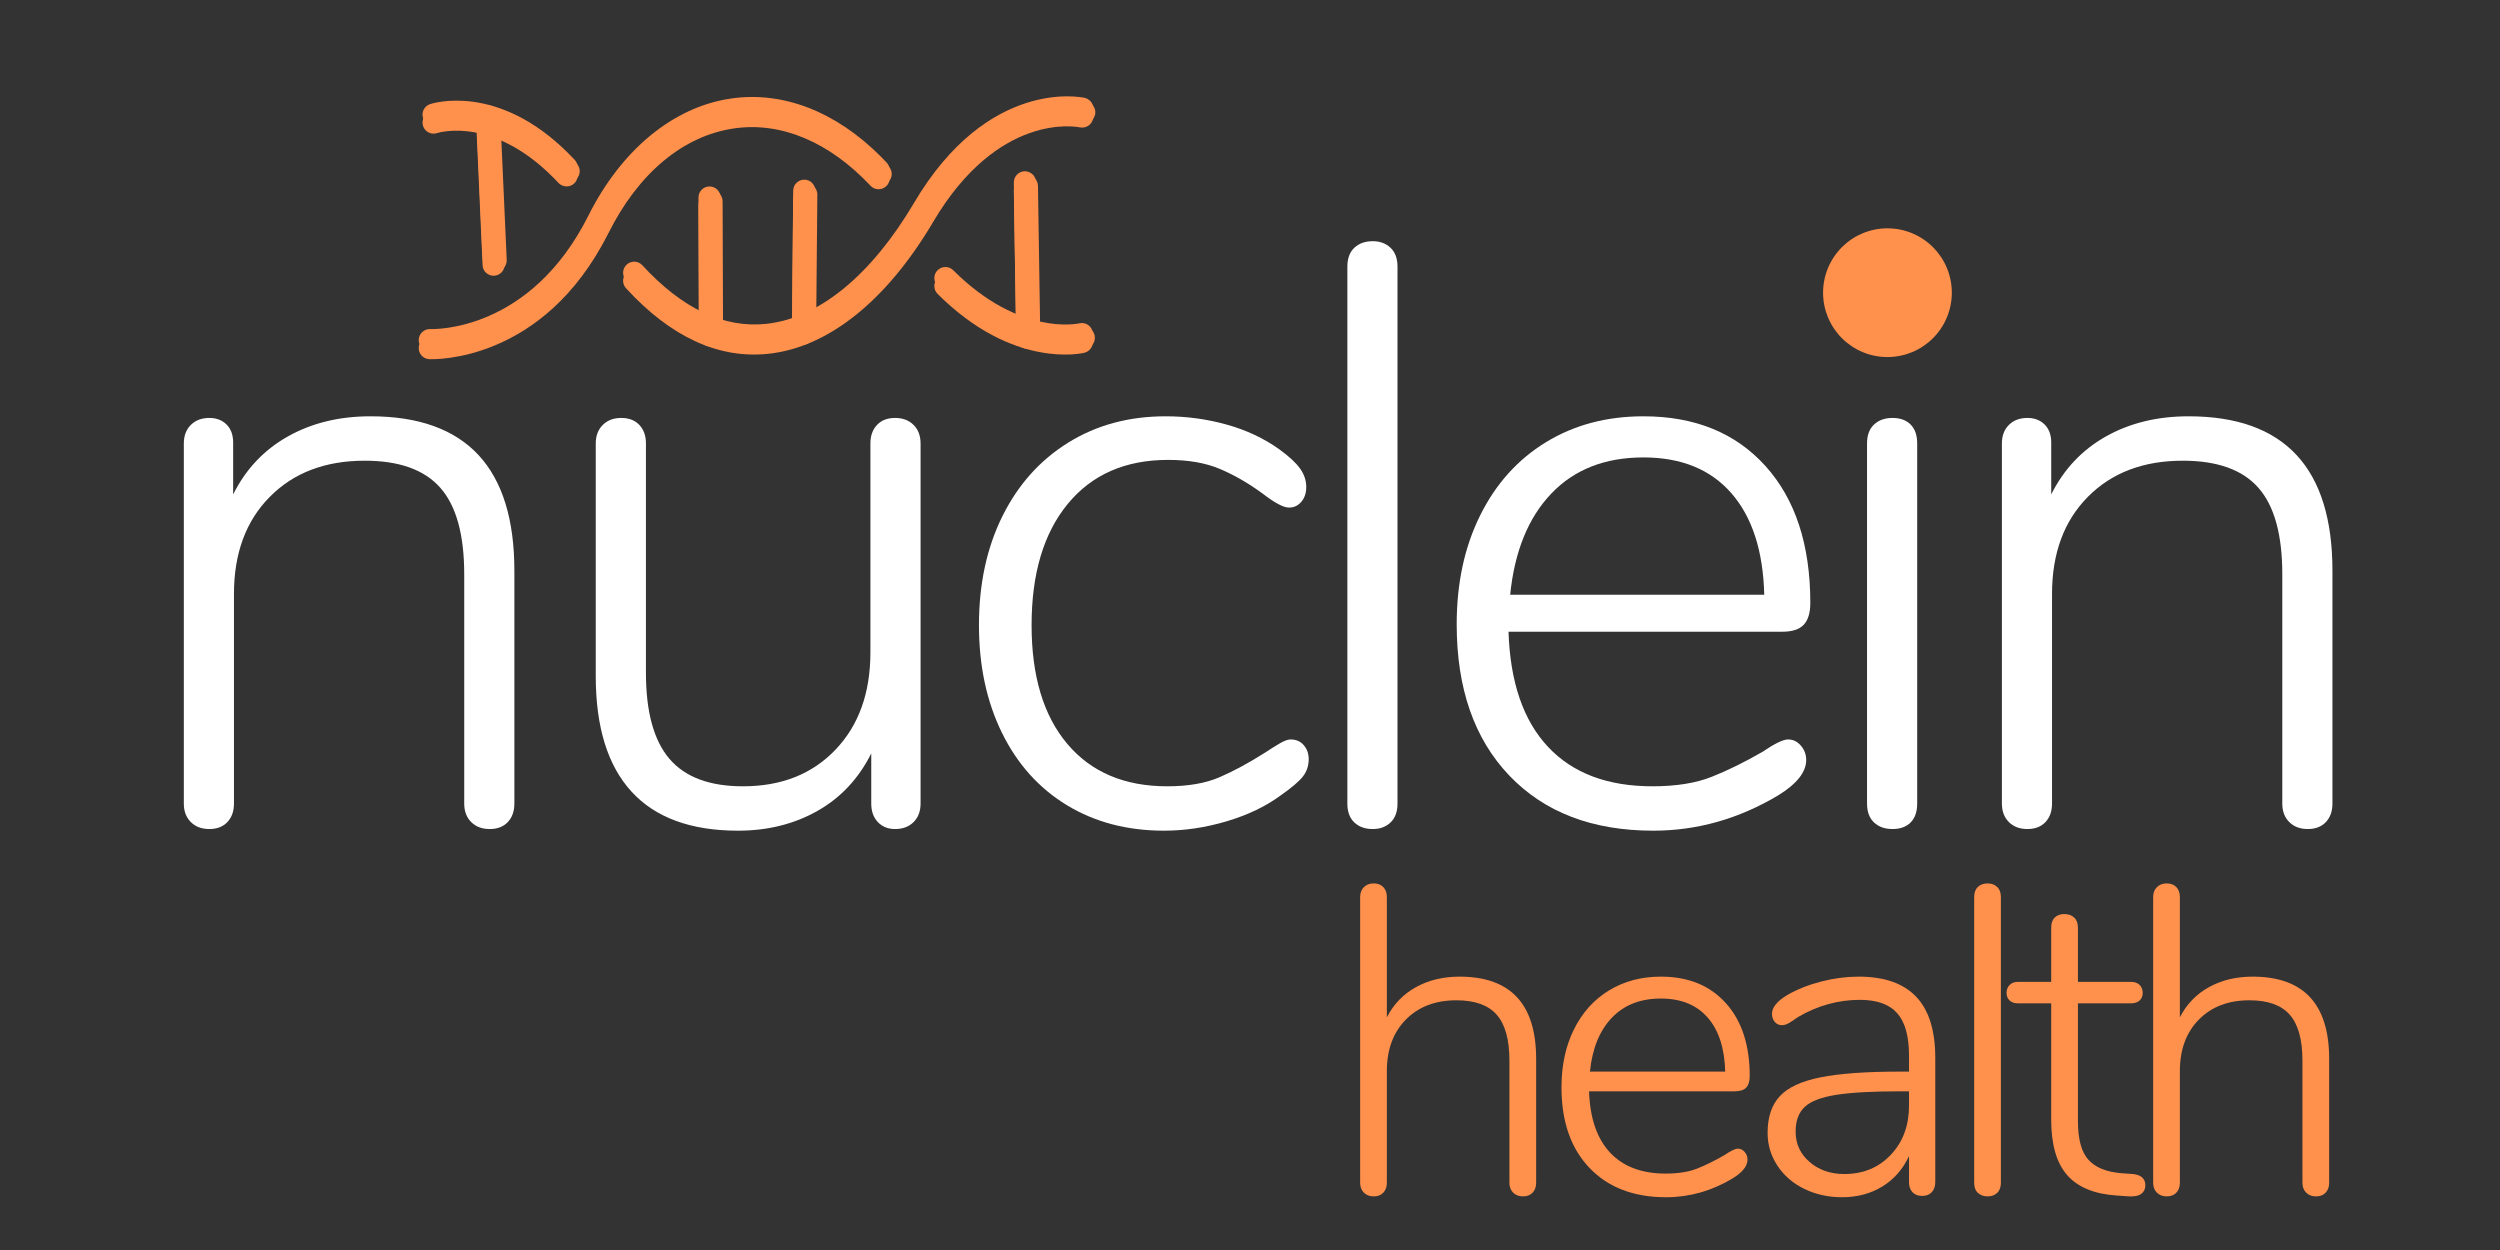 <svg xmlns="http://www.w3.org/2000/svg" xmlns:xlink="http://www.w3.org/1999/xlink" width="500" zoomAndPan="magnify" viewBox="0 0 375 187.5" height="250" preserveAspectRatio="xMidYMid meet" version="1.0"><rect x="0" y="0" width="375" height="187.5" fill="#333333" stroke="none"/><defs><clipPath id="e13791b832"><path d="M 93.531 15 L 164.43 15 L 164.43 52.754 L 93.531 52.754 Z M 93.531 15 " clip-rule="nonzero"/></clipPath><clipPath id="2e68f2fe7b"><path d="M 113.223 102.602 L 45.449 34.836 L 114.234 -33.941 L 182.012 33.824 Z M 113.223 102.602 " clip-rule="nonzero"/></clipPath><clipPath id="ec0040fca6"><path d="M 113.223 102.602 L 45.449 34.836 L 114.234 -33.941 L 182.012 33.824 Z M 113.223 102.602 " clip-rule="nonzero"/></clipPath><clipPath id="197cc45edb"><path d="M 63.109 15 L 134 15 L 134 53.27 L 63.109 53.27 Z M 63.109 15 " clip-rule="nonzero"/></clipPath><clipPath id="944957f2f4"><path d="M 113.223 102.602 L 45.449 34.836 L 114.234 -33.941 L 182.012 33.824 Z M 113.223 102.602 " clip-rule="nonzero"/></clipPath><clipPath id="87ce3d4f27"><path d="M 113.223 102.602 L 45.449 34.836 L 114.234 -33.941 L 182.012 33.824 Z M 113.223 102.602 " clip-rule="nonzero"/></clipPath><clipPath id="9bff74cbe5"><path d="M 63.625 15.633 L 87 15.633 L 87 27.492 L 63.625 27.492 Z M 63.625 15.633 " clip-rule="nonzero"/></clipPath><clipPath id="e2db32efaa"><path d="M 113.223 102.602 L 45.449 34.836 L 114.234 -33.941 L 182.012 33.824 Z M 113.223 102.602 " clip-rule="nonzero"/></clipPath><clipPath id="64c199e4b6"><path d="M 113.223 102.602 L 45.449 34.836 L 114.234 -33.941 L 182.012 33.824 Z M 113.223 102.602 " clip-rule="nonzero"/></clipPath><clipPath id="01eb5412c1"><path d="M 140.453 40.383 L 164.43 40.383 L 164.43 52.754 L 140.453 52.754 Z M 140.453 40.383 " clip-rule="nonzero"/></clipPath><clipPath id="d019f009b6"><path d="M 113.223 102.602 L 45.449 34.836 L 114.234 -33.941 L 182.012 33.824 Z M 113.223 102.602 " clip-rule="nonzero"/></clipPath><clipPath id="65b93ab75d"><path d="M 113.223 102.602 L 45.449 34.836 L 114.234 -33.941 L 182.012 33.824 Z M 113.223 102.602 " clip-rule="nonzero"/></clipPath><clipPath id="d3bdb88f55"><path d="M 71.617 16.148 L 76.258 16.148 L 76.258 40.895 L 71.617 40.895 Z M 71.617 16.148 " clip-rule="nonzero"/></clipPath><clipPath id="5ae2999106"><path d="M 113.223 102.602 L 45.449 34.836 L 114.234 -33.941 L 182.012 33.824 Z M 113.223 102.602 " clip-rule="nonzero"/></clipPath><clipPath id="26551c9ef3"><path d="M 113.223 102.602 L 45.449 34.836 L 114.234 -33.941 L 182.012 33.824 Z M 113.223 102.602 " clip-rule="nonzero"/></clipPath><clipPath id="9d1dea1449"><path d="M 105 28.523 L 108.484 28.523 L 108.484 51.465 L 105 51.465 Z M 105 28.523 " clip-rule="nonzero"/></clipPath><clipPath id="07c2412847"><path d="M 113.223 102.602 L 45.449 34.836 L 114.234 -33.941 L 182.012 33.824 Z M 113.223 102.602 " clip-rule="nonzero"/></clipPath><clipPath id="7f5bc5cda3"><path d="M 113.223 102.602 L 45.449 34.836 L 114.234 -33.941 L 182.012 33.824 Z M 113.223 102.602 " clip-rule="nonzero"/></clipPath><clipPath id="4f9d34d493"><path d="M 119.055 27.492 L 122.664 27.492 L 122.664 51.207 L 119.055 51.207 Z M 119.055 27.492 " clip-rule="nonzero"/></clipPath><clipPath id="e512300775"><path d="M 113.223 102.602 L 45.449 34.836 L 114.234 -33.941 L 182.012 33.824 Z M 113.223 102.602 " clip-rule="nonzero"/></clipPath><clipPath id="61009e1b0c"><path d="M 113.223 102.602 L 45.449 34.836 L 114.234 -33.941 L 182.012 33.824 Z M 113.223 102.602 " clip-rule="nonzero"/></clipPath><clipPath id="2ccb2dbb7a"><path d="M 152.312 26.203 L 156.18 26.203 L 156.18 51.723 L 152.312 51.723 Z M 152.312 26.203 " clip-rule="nonzero"/></clipPath><clipPath id="0f0661d996"><path d="M 113.223 102.602 L 45.449 34.836 L 114.234 -33.941 L 182.012 33.824 Z M 113.223 102.602 " clip-rule="nonzero"/></clipPath><clipPath id="de2335fd21"><path d="M 113.223 102.602 L 45.449 34.836 L 114.234 -33.941 L 182.012 33.824 Z M 113.223 102.602 " clip-rule="nonzero"/></clipPath><clipPath id="60639f9d77"><path d="M 273.461 34.246 L 292.773 34.246 L 292.773 53.559 L 273.461 53.559 Z M 273.461 34.246 " clip-rule="nonzero"/></clipPath><clipPath id="615ab76800"><path d="M 93.227 14.293 L 164 14.293 L 164 52 L 93.227 52 Z M 93.227 14.293 " clip-rule="nonzero"/></clipPath><clipPath id="0b589fcaa4"><path d="M 112.918 102.035 L 45.141 34.27 L 113.93 -34.508 L 181.703 33.258 Z M 112.918 102.035 " clip-rule="nonzero"/></clipPath><clipPath id="a895269824"><path d="M 112.918 102.035 L 45.141 34.27 L 113.93 -34.508 L 181.703 33.258 Z M 112.918 102.035 " clip-rule="nonzero"/></clipPath><clipPath id="baeeba8b03"><path d="M 62.805 14.293 L 133.703 14.293 L 133.703 52.703 L 62.805 52.703 Z M 62.805 14.293 " clip-rule="nonzero"/></clipPath><clipPath id="660a53a233"><path d="M 112.918 102.035 L 45.141 34.27 L 113.93 -34.508 L 181.703 33.258 Z M 112.918 102.035 " clip-rule="nonzero"/></clipPath><clipPath id="6a8d177c79"><path d="M 112.918 102.035 L 45.141 34.27 L 113.93 -34.508 L 181.703 33.258 Z M 112.918 102.035 " clip-rule="nonzero"/></clipPath><clipPath id="d9115c54e1"><path d="M 63.32 15.066 L 86.781 15.066 L 86.781 26.926 L 63.32 26.926 Z M 63.32 15.066 " clip-rule="nonzero"/></clipPath><clipPath id="fa099fcf5d"><path d="M 112.918 102.035 L 45.141 34.27 L 113.93 -34.508 L 181.703 33.258 Z M 112.918 102.035 " clip-rule="nonzero"/></clipPath><clipPath id="05ae357189"><path d="M 112.918 102.035 L 45.141 34.27 L 113.93 -34.508 L 181.703 33.258 Z M 112.918 102.035 " clip-rule="nonzero"/></clipPath><clipPath id="d4397280ef"><path d="M 140.148 40 L 164 40 L 164 52 L 140.148 52 Z M 140.148 40 " clip-rule="nonzero"/></clipPath><clipPath id="b284692090"><path d="M 112.918 102.035 L 45.141 34.27 L 113.93 -34.508 L 181.703 33.258 Z M 112.918 102.035 " clip-rule="nonzero"/></clipPath><clipPath id="c344831915"><path d="M 112.918 102.035 L 45.141 34.27 L 113.93 -34.508 L 181.703 33.258 Z M 112.918 102.035 " clip-rule="nonzero"/></clipPath><clipPath id="7ffbce2068"><path d="M 71.312 15.582 L 75.953 15.582 L 75.953 40.328 L 71.312 40.328 Z M 71.312 15.582 " clip-rule="nonzero"/></clipPath><clipPath id="922a990149"><path d="M 112.918 102.035 L 45.141 34.27 L 113.93 -34.508 L 181.703 33.258 Z M 112.918 102.035 " clip-rule="nonzero"/></clipPath><clipPath id="38891d4cfc"><path d="M 112.918 102.035 L 45.141 34.27 L 113.93 -34.508 L 181.703 33.258 Z M 112.918 102.035 " clip-rule="nonzero"/></clipPath><clipPath id="1edd88b2b1"><path d="M 104.57 27.957 L 108.18 27.957 L 108.18 50.898 L 104.57 50.898 Z M 104.57 27.957 " clip-rule="nonzero"/></clipPath><clipPath id="270aa2ca4b"><path d="M 112.918 102.035 L 45.141 34.27 L 113.93 -34.508 L 181.703 33.258 Z M 112.918 102.035 " clip-rule="nonzero"/></clipPath><clipPath id="508847fde4"><path d="M 112.918 102.035 L 45.141 34.27 L 113.93 -34.508 L 181.703 33.258 Z M 112.918 102.035 " clip-rule="nonzero"/></clipPath><clipPath id="e127edc223"><path d="M 118.75 26.926 L 122.359 26.926 L 122.359 50.641 L 118.75 50.641 Z M 118.75 26.926 " clip-rule="nonzero"/></clipPath><clipPath id="d6494a9f68"><path d="M 112.918 102.035 L 45.141 34.27 L 113.93 -34.508 L 181.703 33.258 Z M 112.918 102.035 " clip-rule="nonzero"/></clipPath><clipPath id="56c7fff1d0"><path d="M 112.918 102.035 L 45.141 34.27 L 113.93 -34.508 L 181.703 33.258 Z M 112.918 102.035 " clip-rule="nonzero"/></clipPath><clipPath id="095c1be1f3"><path d="M 152.008 25.637 L 155.875 25.637 L 155.875 51.156 L 152.008 51.156 Z M 152.008 25.637 " clip-rule="nonzero"/></clipPath><clipPath id="0e6fbef8d8"><path d="M 112.918 102.035 L 45.141 34.27 L 113.93 -34.508 L 181.703 33.258 Z M 112.918 102.035 " clip-rule="nonzero"/></clipPath><clipPath id="1099d0c1fa"><path d="M 112.918 102.035 L 45.141 34.27 L 113.93 -34.508 L 181.703 33.258 Z M 112.918 102.035 " clip-rule="nonzero"/></clipPath><clipPath id="c7f28d0c47"><path d="M 93.227 15.492 L 164 15.492 L 164 53.387 L 93.227 53.387 Z M 93.227 15.492 " clip-rule="nonzero"/></clipPath><clipPath id="5d720f3f2b"><path d="M 112.918 103.234 L 45.141 35.469 L 113.93 -33.309 L 181.703 34.457 Z M 112.918 103.234 " clip-rule="nonzero"/></clipPath><clipPath id="5b5dffd6b4"><path d="M 112.918 103.234 L 45.141 35.469 L 113.93 -33.309 L 181.703 34.457 Z M 112.918 103.234 " clip-rule="nonzero"/></clipPath><clipPath id="dd84a59b7d"><path d="M 62.805 15.492 L 133.703 15.492 L 133.703 53.902 L 62.805 53.902 Z M 62.805 15.492 " clip-rule="nonzero"/></clipPath><clipPath id="8159e49e1f"><path d="M 112.918 103.234 L 45.141 35.469 L 113.93 -33.309 L 181.703 34.457 Z M 112.918 103.234 " clip-rule="nonzero"/></clipPath><clipPath id="8a74fb1666"><path d="M 112.918 103.234 L 45.141 35.469 L 113.93 -33.309 L 181.703 34.457 Z M 112.918 103.234 " clip-rule="nonzero"/></clipPath><clipPath id="5edd385098"><path d="M 63.32 16.266 L 86.781 16.266 L 86.781 28 L 63.32 28 Z M 63.32 16.266 " clip-rule="nonzero"/></clipPath><clipPath id="1fdb61af26"><path d="M 112.918 103.234 L 45.141 35.469 L 113.93 -33.309 L 181.703 34.457 Z M 112.918 103.234 " clip-rule="nonzero"/></clipPath><clipPath id="923d6cc729"><path d="M 112.918 103.234 L 45.141 35.469 L 113.93 -33.309 L 181.703 34.457 Z M 112.918 103.234 " clip-rule="nonzero"/></clipPath><clipPath id="04a51f76e9"><path d="M 140.148 41.012 L 164 41.012 L 164 53.387 L 140.148 53.387 Z M 140.148 41.012 " clip-rule="nonzero"/></clipPath><clipPath id="3e6b4911e7"><path d="M 112.918 103.234 L 45.141 35.469 L 113.93 -33.309 L 181.703 34.457 Z M 112.918 103.234 " clip-rule="nonzero"/></clipPath><clipPath id="f8356f7a78"><path d="M 112.918 103.234 L 45.141 35.469 L 113.93 -33.309 L 181.703 34.457 Z M 112.918 103.234 " clip-rule="nonzero"/></clipPath><clipPath id="878883e1ef"><path d="M 71.312 16.781 L 75.953 16.781 L 75.953 41.527 L 71.312 41.527 Z M 71.312 16.781 " clip-rule="nonzero"/></clipPath><clipPath id="27080c0641"><path d="M 112.918 103.234 L 45.141 35.469 L 113.93 -33.309 L 181.703 34.457 Z M 112.918 103.234 " clip-rule="nonzero"/></clipPath><clipPath id="080e657284"><path d="M 112.918 103.234 L 45.141 35.469 L 113.93 -33.309 L 181.703 34.457 Z M 112.918 103.234 " clip-rule="nonzero"/></clipPath><clipPath id="0abb226089"><path d="M 104.57 29.156 L 108.18 29.156 L 108.18 52 L 104.57 52 Z M 104.57 29.156 " clip-rule="nonzero"/></clipPath><clipPath id="a070ebd160"><path d="M 112.918 103.234 L 45.141 35.469 L 113.93 -33.309 L 181.703 34.457 Z M 112.918 103.234 " clip-rule="nonzero"/></clipPath><clipPath id="5e6e056c7d"><path d="M 112.918 103.234 L 45.141 35.469 L 113.93 -33.309 L 181.703 34.457 Z M 112.918 103.234 " clip-rule="nonzero"/></clipPath><clipPath id="57017f6867"><path d="M 118.75 28.125 L 122.359 28.125 L 122.359 51.84 L 118.75 51.84 Z M 118.75 28.125 " clip-rule="nonzero"/></clipPath><clipPath id="694b8dea0c"><path d="M 112.918 103.234 L 45.141 35.469 L 113.93 -33.309 L 181.703 34.457 Z M 112.918 103.234 " clip-rule="nonzero"/></clipPath><clipPath id="6133c60b8a"><path d="M 112.918 103.234 L 45.141 35.469 L 113.93 -33.309 L 181.703 34.457 Z M 112.918 103.234 " clip-rule="nonzero"/></clipPath><clipPath id="397f03514c"><path d="M 152.008 26.836 L 155.875 26.836 L 155.875 52.355 L 152.008 52.355 Z M 152.008 26.836 " clip-rule="nonzero"/></clipPath><clipPath id="b3a2bd05bc"><path d="M 112.918 103.234 L 45.141 35.469 L 113.93 -33.309 L 181.703 34.457 Z M 112.918 103.234 " clip-rule="nonzero"/></clipPath><clipPath id="233a2da4cf"><path d="M 112.918 103.234 L 45.141 35.469 L 113.93 -33.309 L 181.703 34.457 Z M 112.918 103.234 " clip-rule="nonzero"/></clipPath></defs><path fill="#ffffff" d="M 55.57 62.445 C 69.961 62.445 77.156 70.176 77.156 85.629 L 77.156 120.535 C 77.156 121.688 76.828 122.613 76.172 123.309 C 75.512 124.008 74.609 124.355 73.457 124.355 C 72.305 124.355 71.383 124.008 70.68 123.309 C 69.98 122.613 69.633 121.688 69.633 120.535 L 69.633 86.125 C 69.633 80.203 68.441 75.891 66.055 73.176 C 63.672 70.461 59.887 69.105 54.707 69.105 C 48.785 69.105 44.035 70.914 40.461 74.535 C 36.883 78.152 35.094 83.004 35.094 89.086 L 35.094 120.535 C 35.094 121.688 34.766 122.613 34.105 123.309 C 33.449 124.008 32.547 124.355 31.395 124.355 C 30.246 124.355 29.32 124.008 28.621 123.309 C 27.922 122.613 27.574 121.688 27.574 120.535 L 27.574 66.516 C 27.574 65.367 27.922 64.441 28.621 63.742 C 29.32 63.043 30.246 62.691 31.395 62.691 C 32.465 62.691 33.328 63.023 33.988 63.68 C 34.645 64.336 34.973 65.242 34.973 66.395 L 34.973 74.164 C 36.863 70.379 39.598 67.48 43.176 65.469 C 46.754 63.453 50.883 62.445 55.57 62.445 Z M 55.57 62.445 " fill-opacity="1" fill-rule="nonzero"/><path fill="#ffffff" d="M 134.266 62.691 C 135.418 62.691 136.34 63.043 137.039 63.742 C 137.738 64.441 138.086 65.367 138.086 66.516 L 138.086 120.535 C 138.086 121.688 137.738 122.613 137.039 123.309 C 136.34 124.008 135.418 124.355 134.266 124.355 C 133.195 124.355 132.332 124.008 131.676 123.309 C 131.016 122.613 130.688 121.688 130.688 120.535 L 130.688 113.012 C 128.797 116.793 126.102 119.672 122.605 121.645 C 119.113 123.617 115.145 124.602 110.707 124.602 C 103.633 124.602 98.309 122.652 94.73 118.746 C 91.152 114.84 89.363 109.062 89.363 101.418 L 89.363 66.516 C 89.363 65.367 89.715 64.441 90.414 63.742 C 91.113 63.043 92.039 62.691 93.191 62.691 C 94.34 62.691 95.246 63.043 95.902 63.742 C 96.562 64.441 96.891 65.367 96.891 66.516 L 96.891 100.922 C 96.891 106.762 98.062 111.059 100.406 113.812 C 102.75 116.566 106.43 117.945 111.445 117.945 C 117.203 117.945 121.828 116.117 125.32 112.457 C 128.816 108.801 130.562 103.926 130.562 97.844 L 130.562 66.516 C 130.562 65.367 130.891 64.441 131.551 63.742 C 132.207 63.043 133.113 62.691 134.266 62.691 Z M 134.266 62.691 " fill-opacity="1" fill-rule="nonzero"/><path fill="#ffffff" d="M 174.598 124.602 C 169.086 124.602 164.234 123.328 160.039 120.781 C 155.848 118.234 152.598 114.617 150.297 109.93 C 147.992 105.242 146.844 99.855 146.844 93.77 C 146.844 87.605 148.016 82.16 150.359 77.434 C 152.703 72.707 155.992 69.027 160.23 66.395 C 164.465 63.762 169.336 62.445 174.844 62.445 C 177.969 62.445 181.012 62.855 183.973 63.68 C 186.93 64.5 189.562 65.734 191.867 67.379 C 193.348 68.449 194.395 69.418 195.008 70.281 C 195.625 71.141 195.938 72.066 195.938 73.051 C 195.938 73.957 195.688 74.699 195.195 75.273 C 194.703 75.852 194.086 76.137 193.344 76.137 C 192.523 76.137 191.207 75.438 189.398 74.039 C 187.262 72.477 185.121 71.242 182.984 70.34 C 180.848 69.438 178.258 68.984 175.215 68.984 C 168.801 68.984 163.785 71.184 160.164 75.582 C 156.547 79.98 154.738 86.043 154.738 93.77 C 154.738 101.418 156.527 107.359 160.105 111.594 C 163.68 115.828 168.676 117.945 175.09 117.945 C 178.215 117.945 180.828 117.492 182.926 116.586 C 185.02 115.684 187.305 114.449 189.77 112.887 C 190.508 112.395 191.23 111.941 191.926 111.531 C 192.625 111.121 193.18 110.918 193.59 110.918 C 194.414 110.918 195.074 111.203 195.566 111.777 C 196.059 112.352 196.305 113.051 196.305 113.871 C 196.305 114.859 196.016 115.727 195.441 116.465 C 194.867 117.207 193.758 118.148 192.113 119.301 C 189.891 120.945 187.199 122.238 184.031 123.184 C 180.867 124.129 177.723 124.602 174.598 124.602 Z M 174.598 124.602 " fill-opacity="1" fill-rule="nonzero"/><path fill="#ffffff" d="M 205.926 124.355 C 204.773 124.355 203.848 124.027 203.152 123.371 C 202.453 122.711 202.105 121.766 202.105 120.535 L 202.105 40 C 202.105 38.77 202.453 37.824 203.152 37.164 C 203.848 36.508 204.773 36.18 205.926 36.18 C 206.996 36.18 207.879 36.508 208.578 37.164 C 209.273 37.824 209.625 38.77 209.625 40 L 209.625 120.535 C 209.625 121.766 209.273 122.711 208.578 123.371 C 207.879 124.027 206.996 124.355 205.926 124.355 Z M 205.926 124.355 " fill-opacity="1" fill-rule="nonzero"/><path fill="#ffffff" d="M 268.215 110.918 C 268.957 110.918 269.594 111.227 270.129 111.844 C 270.66 112.457 270.93 113.176 270.93 113.996 C 270.93 115.809 269.531 117.574 266.734 119.301 C 260.812 122.836 254.566 124.602 247.988 124.602 C 238.859 124.602 231.664 121.848 226.402 116.34 C 221.137 110.832 218.504 103.266 218.504 93.648 C 218.504 87.48 219.676 82.035 222.023 77.309 C 224.367 72.582 227.656 68.922 231.891 66.332 C 236.125 63.742 240.996 62.445 246.508 62.445 C 254.234 62.445 260.34 64.934 264.824 69.91 C 269.305 74.883 271.547 81.727 271.547 90.441 C 271.547 91.922 271.215 93.012 270.559 93.711 C 269.898 94.41 268.832 94.758 267.352 94.758 L 226.277 94.758 C 226.523 102.32 228.496 108.078 232.199 112.023 C 235.898 115.973 241.121 117.945 247.863 117.945 C 251.398 117.945 254.359 117.473 256.746 116.527 C 259.129 115.582 261.68 114.328 264.391 112.766 C 266.203 111.531 267.477 110.918 268.215 110.918 Z M 246.508 68.613 C 240.75 68.613 236.145 70.422 232.691 74.039 C 229.238 77.656 227.184 82.711 226.527 89.207 L 264.637 89.207 C 264.473 82.633 262.828 77.555 259.703 73.977 C 256.578 70.402 252.18 68.613 246.508 68.613 Z M 246.508 68.613 " fill-opacity="1" fill-rule="nonzero"/><path fill="#ffffff" d="M 283.879 124.355 C 282.727 124.355 281.801 124.027 281.105 123.371 C 280.406 122.711 280.055 121.766 280.055 120.535 L 280.055 66.516 C 280.055 65.281 280.406 64.336 281.105 63.68 C 281.801 63.023 282.727 62.691 283.879 62.691 C 285.027 62.691 285.934 63.023 286.59 63.68 C 287.246 64.336 287.578 65.281 287.578 66.516 L 287.578 120.535 C 287.578 121.766 287.246 122.711 286.59 123.371 C 285.934 124.027 285.027 124.355 283.879 124.355 Z M 283.879 48.758 C 282.234 48.758 280.898 48.266 279.871 47.277 C 278.844 46.289 278.328 45.016 278.328 43.453 C 278.328 41.809 278.844 40.496 279.871 39.508 C 280.898 38.52 282.234 38.027 283.879 38.027 C 285.523 38.027 286.859 38.52 287.887 39.508 C 288.914 40.496 289.43 41.809 289.43 43.453 C 289.43 45.016 288.914 46.289 287.887 47.277 C 286.859 48.266 285.523 48.758 283.879 48.758 Z M 283.879 48.758 " fill-opacity="1" fill-rule="nonzero"/><path fill="#ffffff" d="M 328.281 62.445 C 342.672 62.445 349.867 70.176 349.867 85.629 L 349.867 120.535 C 349.867 121.688 349.539 122.613 348.883 123.309 C 348.223 124.008 347.32 124.355 346.168 124.355 C 345.016 124.355 344.094 124.008 343.391 123.309 C 342.691 122.613 342.344 121.688 342.344 120.535 L 342.344 86.125 C 342.344 80.203 341.152 75.891 338.766 73.176 C 336.383 70.461 332.602 69.105 327.418 69.105 C 321.496 69.105 316.75 70.914 313.172 74.535 C 309.594 78.152 307.805 83.004 307.805 89.086 L 307.805 120.535 C 307.805 121.688 307.477 122.613 306.82 123.309 C 306.16 124.008 305.258 124.355 304.109 124.355 C 302.957 124.355 302.031 124.008 301.332 123.309 C 300.633 122.613 300.285 121.688 300.285 120.535 L 300.285 66.516 C 300.285 65.367 300.633 64.441 301.332 63.742 C 302.031 63.043 302.957 62.691 304.109 62.691 C 305.176 62.691 306.039 63.023 306.699 63.68 C 307.355 64.336 307.684 65.242 307.684 66.395 L 307.684 74.164 C 309.574 70.379 312.309 67.48 315.887 65.469 C 319.465 63.453 323.594 62.445 328.281 62.445 Z M 328.281 62.445 " fill-opacity="1" fill-rule="nonzero"/><g clip-path="url(#e13791b832)"><g clip-path="url(#2e68f2fe7b)"><g clip-path="url(#ec0040fca6)"><path fill="#ff914d" d="M 163.816 15.684 C 164.199 16.066 164.383 16.637 164.262 17.207 C 164.059 18.102 163.18 18.656 162.285 18.473 C 161.793 18.367 150.027 16.129 140.258 32.684 C 133.309 44.461 124.551 51.48 115.578 52.438 C 108.117 53.234 100.918 49.926 94.203 42.594 C 93.586 41.918 93.637 40.871 94.316 40.254 C 94.992 39.637 96.043 39.68 96.656 40.355 C 102.633 46.855 108.871 49.82 115.238 49.145 C 123.129 48.301 131.004 41.859 137.402 31.016 C 148.461 12.281 162.414 15.113 162.992 15.242 C 163.309 15.312 163.594 15.473 163.801 15.684 Z M 163.816 15.684 " fill-opacity="1" fill-rule="nonzero"/></g></g></g><g clip-path="url(#197cc45edb)"><g clip-path="url(#944957f2f4)"><g clip-path="url(#87ce3d4f27)"><path fill="#ff914d" d="M 132.383 24.004 C 132.699 24.32 133.012 24.637 133.312 24.965 C 133.938 25.637 133.902 26.684 133.23 27.309 C 132.559 27.934 131.504 27.898 130.891 27.234 C 124.711 20.656 117.441 17.59 110.383 18.633 C 102.758 19.75 96.059 25.355 91.527 34.395 C 81.816 53.781 65.387 53.27 64.691 53.242 C 63.773 53.203 63.074 52.426 63.113 51.512 C 63.164 50.602 63.934 49.891 64.852 49.926 C 65.477 49.949 79.855 50.293 88.562 32.91 C 93.52 23.016 101.309 16.617 109.91 15.352 C 117.711 14.199 125.652 17.273 132.383 24.004 Z M 132.383 24.004 " fill-opacity="1" fill-rule="nonzero"/></g></g></g><g clip-path="url(#9bff74cbe5)"><g clip-path="url(#e2db32efaa)"><g clip-path="url(#64c199e4b6)"><path fill="#ff914d" d="M 85.566 23.57 C 85.883 23.887 86.199 24.199 86.512 24.547 C 87.137 25.215 87.102 26.266 86.43 26.891 C 85.762 27.516 84.719 27.465 84.09 26.816 C 74.637 16.668 66.199 19.227 65.844 19.336 C 64.98 19.613 64.043 19.141 63.766 18.277 C 63.484 17.406 63.945 16.48 64.809 16.188 C 65.227 16.047 74.949 12.957 85.566 23.57 Z M 85.566 23.57 " fill-opacity="1" fill-rule="nonzero"/></g></g></g><g clip-path="url(#01eb5412c1)"><g clip-path="url(#d019f009b6)"><g clip-path="url(#65b93ab75d)"><path fill="#ff914d" d="M 163.75 49.5 C 163.957 49.711 164.109 49.969 164.188 50.277 C 164.402 51.172 163.852 52.059 162.965 52.285 C 162.535 52.391 152.234 54.738 140.941 43.445 C 140.293 42.801 140.297 41.75 140.945 41.102 C 141.594 40.457 142.641 40.453 143.289 41.098 C 153.281 51.09 162.102 49.086 162.191 49.07 C 162.781 48.934 163.363 49.117 163.758 49.508 Z M 163.75 49.5 " fill-opacity="1" fill-rule="nonzero"/></g></g></g><g clip-path="url(#d3bdb88f55)"><g clip-path="url(#5ae2999106)"><g clip-path="url(#26551c9ef3)"><path fill="#ff914d" d="M 74.59 16.824 C 74.875 17.109 75.051 17.484 75.062 17.918 L 76.008 38.988 C 76.043 39.906 75.34 40.688 74.422 40.727 C 73.508 40.766 72.73 40.066 72.691 39.148 L 71.75 18.078 C 71.715 17.16 72.418 16.379 73.332 16.34 C 73.82 16.316 74.266 16.5 74.582 16.816 Z M 74.59 16.824 " fill-opacity="1" fill-rule="nonzero"/></g></g></g><g clip-path="url(#9d1dea1449)"><g clip-path="url(#07c2412847)"><g clip-path="url(#7f5bc5cda3)"><path fill="#ff914d" d="M 107.906 29.02 C 108.207 29.316 108.383 29.727 108.391 30.18 L 108.457 49.652 C 108.461 50.566 107.719 51.309 106.805 51.316 C 105.887 51.328 105.148 50.59 105.141 49.672 L 105.074 30.199 C 105.07 29.285 105.809 28.543 106.727 28.535 C 107.191 28.535 107.605 28.719 107.906 29.02 Z M 107.906 29.02 " fill-opacity="1" fill-rule="nonzero"/></g></g></g><g clip-path="url(#4f9d34d493)"><g clip-path="url(#e512300775)"><g clip-path="url(#61009e1b0c)"><path fill="#ff914d" d="M 122.117 28.008 C 122.418 28.305 122.609 28.73 122.602 29.184 L 122.418 49.426 C 122.41 50.344 121.66 51.078 120.746 51.07 C 119.828 51.062 119.098 50.316 119.105 49.402 L 119.289 29.16 C 119.297 28.242 120.047 27.508 120.961 27.516 C 121.418 27.523 121.824 27.699 122.125 28 Z M 122.117 28.008 " fill-opacity="1" fill-rule="nonzero"/></g></g></g><g clip-path="url(#2ccb2dbb7a)"><g clip-path="url(#0f0661d996)"><g clip-path="url(#de2335fd21)"><path fill="#ff914d" d="M 155.211 26.73 C 155.504 27.023 155.688 27.422 155.695 27.879 L 156.035 49.984 C 156.047 50.895 155.316 51.656 154.406 51.676 C 153.496 51.691 152.734 50.961 152.719 50.051 L 152.383 27.945 C 152.367 27.035 153.102 26.273 154.012 26.254 C 154.48 26.246 154.902 26.438 155.203 26.738 Z M 155.211 26.73 " fill-opacity="1" fill-rule="nonzero"/></g></g></g><g clip-path="url(#60639f9d77)"><path fill="#ff914d" d="M 292.773 43.902 C 292.773 44.219 292.758 44.535 292.727 44.852 C 292.695 45.164 292.648 45.477 292.586 45.789 C 292.523 46.098 292.449 46.402 292.355 46.707 C 292.266 47.008 292.16 47.305 292.039 47.598 C 291.918 47.891 291.781 48.176 291.633 48.453 C 291.484 48.734 291.32 49.004 291.145 49.266 C 290.969 49.531 290.781 49.785 290.582 50.027 C 290.379 50.273 290.168 50.508 289.945 50.73 C 289.719 50.953 289.488 51.168 289.242 51.367 C 288.996 51.566 288.742 51.754 288.48 51.93 C 288.219 52.105 287.945 52.27 287.668 52.418 C 287.391 52.566 287.105 52.703 286.812 52.824 C 286.52 52.945 286.223 53.051 285.918 53.145 C 285.617 53.234 285.309 53.312 285 53.371 C 284.691 53.434 284.379 53.48 284.062 53.512 C 283.75 53.543 283.434 53.559 283.117 53.559 C 282.801 53.559 282.484 53.543 282.168 53.512 C 281.855 53.48 281.543 53.434 281.234 53.371 C 280.922 53.312 280.613 53.234 280.312 53.145 C 280.012 53.051 279.711 52.945 279.422 52.824 C 279.129 52.703 278.844 52.566 278.562 52.418 C 278.285 52.27 278.016 52.105 277.75 51.93 C 277.488 51.754 277.234 51.566 276.988 51.367 C 276.746 51.168 276.512 50.953 276.289 50.73 C 276.062 50.508 275.852 50.273 275.652 50.027 C 275.449 49.785 275.262 49.531 275.086 49.266 C 274.91 49.004 274.75 48.734 274.602 48.453 C 274.449 48.176 274.316 47.891 274.195 47.598 C 274.074 47.305 273.969 47.008 273.875 46.707 C 273.781 46.402 273.707 46.098 273.645 45.789 C 273.582 45.477 273.539 45.164 273.508 44.852 C 273.477 44.535 273.461 44.219 273.461 43.902 C 273.461 43.586 273.477 43.273 273.508 42.957 C 273.539 42.641 273.582 42.328 273.645 42.02 C 273.707 41.711 273.781 41.402 273.875 41.102 C 273.969 40.797 274.074 40.5 274.195 40.207 C 274.316 39.914 274.449 39.629 274.602 39.352 C 274.75 39.074 274.91 38.801 275.086 38.539 C 275.262 38.277 275.449 38.023 275.652 37.777 C 275.852 37.535 276.062 37.301 276.289 37.074 C 276.512 36.852 276.746 36.641 276.988 36.441 C 277.234 36.238 277.488 36.051 277.75 35.875 C 278.016 35.699 278.285 35.535 278.562 35.387 C 278.844 35.238 279.129 35.105 279.422 34.984 C 279.711 34.863 280.012 34.754 280.312 34.664 C 280.613 34.57 280.922 34.496 281.234 34.434 C 281.543 34.371 281.855 34.324 282.168 34.293 C 282.484 34.266 282.801 34.246 283.117 34.246 C 283.434 34.246 283.75 34.266 284.062 34.293 C 284.379 34.324 284.691 34.371 285 34.434 C 285.309 34.496 285.617 34.57 285.918 34.664 C 286.223 34.754 286.52 34.863 286.812 34.984 C 287.105 35.105 287.391 35.238 287.668 35.387 C 287.945 35.535 288.219 35.699 288.48 35.875 C 288.742 36.051 288.996 36.238 289.242 36.441 C 289.488 36.641 289.719 36.852 289.945 37.074 C 290.168 37.301 290.379 37.535 290.582 37.777 C 290.781 38.023 290.969 38.277 291.145 38.539 C 291.32 38.801 291.484 39.074 291.633 39.352 C 291.781 39.629 291.918 39.914 292.039 40.207 C 292.16 40.5 292.266 40.797 292.355 41.102 C 292.449 41.402 292.523 41.711 292.586 42.02 C 292.648 42.328 292.695 42.641 292.727 42.957 C 292.758 43.273 292.773 43.586 292.773 43.902 Z M 292.773 43.902 " fill-opacity="1" fill-rule="nonzero"/></g><path fill="#ff914d" d="M 218.93 146.496 C 226.59 146.496 230.422 150.609 230.422 158.84 L 230.422 177.418 C 230.422 178.031 230.246 178.523 229.895 178.895 C 229.543 179.27 229.062 179.457 228.453 179.457 C 227.836 179.457 227.344 179.27 226.969 178.895 C 226.598 178.523 226.414 178.031 226.414 177.418 L 226.414 159.102 C 226.414 155.949 225.777 153.652 224.508 152.207 C 223.238 150.766 221.227 150.043 218.469 150.043 C 215.316 150.043 212.789 151.004 210.883 152.93 C 208.98 154.855 208.027 157.438 208.027 160.68 L 208.027 177.418 C 208.027 178.031 207.852 178.523 207.504 178.895 C 207.156 179.27 206.672 179.457 206.059 179.457 C 205.445 179.457 204.953 179.27 204.578 178.895 C 204.211 178.523 204.023 178.031 204.023 177.418 L 204.023 134.547 C 204.023 133.934 204.211 133.441 204.578 133.074 C 204.953 132.699 205.445 132.512 206.059 132.512 C 206.672 132.512 207.156 132.699 207.504 133.074 C 207.852 133.441 208.027 133.934 208.027 134.547 L 208.027 152.602 C 209.035 150.633 210.492 149.121 212.395 148.07 C 214.297 147.023 216.477 146.496 218.93 146.496 Z M 218.93 146.496 " fill-opacity="1" fill-rule="nonzero"/><path fill="#ff914d" d="M 260.684 172.297 C 261.078 172.297 261.414 172.461 261.699 172.789 C 261.984 173.117 262.125 173.5 262.125 173.938 C 262.125 174.902 261.383 175.844 259.895 176.762 C 256.742 178.645 253.414 179.586 249.914 179.586 C 245.055 179.586 241.227 178.117 238.426 175.188 C 235.621 172.254 234.223 168.23 234.223 163.105 C 234.223 159.824 234.844 156.922 236.094 154.406 C 237.34 151.891 239.09 149.945 241.344 148.566 C 243.602 147.188 246.195 146.496 249.129 146.496 C 253.242 146.496 256.492 147.82 258.875 150.469 C 261.262 153.117 262.457 156.758 262.457 161.398 C 262.457 162.188 262.281 162.766 261.93 163.141 C 261.578 163.512 261.012 163.695 260.227 163.695 L 238.359 163.695 C 238.492 167.723 239.543 170.789 241.512 172.891 C 243.48 174.992 246.262 176.039 249.848 176.039 C 251.73 176.039 253.305 175.789 254.574 175.285 C 255.844 174.781 257.203 174.113 258.645 173.281 C 259.609 172.625 260.289 172.297 260.684 172.297 Z M 249.129 149.781 C 246.062 149.781 243.609 150.742 241.773 152.668 C 239.934 154.594 238.84 157.285 238.488 160.742 L 258.781 160.742 C 258.691 157.242 257.816 154.539 256.152 152.637 C 254.488 150.73 252.148 149.781 249.129 149.781 Z M 249.129 149.781 " fill-opacity="1" fill-rule="nonzero"/><path fill="#ff914d" d="M 278.801 146.496 C 282.652 146.496 285.527 147.504 287.434 149.52 C 289.336 151.531 290.289 154.57 290.289 158.641 L 290.289 177.352 C 290.289 177.965 290.113 178.457 289.762 178.832 C 289.414 179.203 288.934 179.387 288.32 179.387 C 287.707 179.387 287.227 179.203 286.875 178.832 C 286.523 178.457 286.352 177.965 286.352 177.352 L 286.352 173.414 C 285.43 175.383 284.098 176.902 282.348 177.977 C 280.594 179.051 278.582 179.586 276.305 179.586 C 274.246 179.586 272.363 179.168 270.656 178.34 C 268.949 177.508 267.605 176.348 266.621 174.859 C 265.633 173.371 265.141 171.73 265.141 169.934 C 265.141 167.57 265.754 165.734 266.977 164.422 C 268.203 163.105 270.242 162.168 273.086 161.598 C 275.93 161.027 279.895 160.742 284.973 160.742 L 286.352 160.742 L 286.352 158.312 C 286.352 155.426 285.758 153.312 284.578 151.98 C 283.395 150.645 281.535 149.977 279 149.977 C 275.758 149.977 272.668 150.828 269.738 152.535 C 269.605 152.625 269.266 152.855 268.719 153.227 C 268.172 153.598 267.703 153.781 267.309 153.781 C 266.871 153.781 266.508 153.621 266.223 153.293 C 265.941 152.965 265.797 152.559 265.797 152.074 C 265.797 151.113 266.562 150.172 268.098 149.25 C 269.629 148.375 271.336 147.699 273.219 147.219 C 275.102 146.738 276.961 146.496 278.801 146.496 Z M 276.633 176.105 C 279.477 176.105 281.809 175.141 283.621 173.219 C 285.441 171.293 286.352 168.84 286.352 165.863 L 286.352 163.695 L 285.102 163.695 C 280.902 163.695 277.684 163.871 275.449 164.223 C 273.219 164.574 271.641 165.172 270.719 166.027 C 269.801 166.883 269.344 168.117 269.344 169.738 C 269.344 171.578 270.043 173.098 271.445 174.301 C 272.848 175.504 274.578 176.105 276.633 176.105 Z M 276.633 176.105 " fill-opacity="1" fill-rule="nonzero"/><path fill="#ff914d" d="M 298.16 179.457 C 297.551 179.457 297.055 179.281 296.684 178.934 C 296.312 178.582 296.129 178.078 296.129 177.418 L 296.129 134.547 C 296.129 133.891 296.312 133.391 296.684 133.039 C 297.055 132.688 297.551 132.512 298.16 132.512 C 298.73 132.512 299.203 132.688 299.57 133.039 C 299.945 133.391 300.133 133.891 300.133 134.547 L 300.133 177.418 C 300.133 178.078 299.945 178.582 299.57 178.934 C 299.203 179.281 298.73 179.457 298.16 179.457 Z M 298.16 179.457 " fill-opacity="1" fill-rule="nonzero"/><path fill="#ff914d" d="M 319.957 176.105 C 321.184 176.238 321.801 176.805 321.801 177.812 C 321.801 178.34 321.602 178.754 321.207 179.062 C 320.812 179.367 320.176 179.5 319.301 179.457 L 317.465 179.324 C 314.137 179.102 311.676 178.086 310.078 176.27 C 308.48 174.453 307.68 171.684 307.68 167.965 L 307.68 150.5 L 302.688 150.5 C 302.164 150.5 301.75 150.359 301.445 150.074 C 301.137 149.789 300.984 149.406 300.984 148.926 C 300.984 148.445 301.137 148.051 301.445 147.746 C 301.75 147.438 302.164 147.281 302.688 147.281 L 307.68 147.281 L 307.68 139.141 C 307.68 138.488 307.855 137.984 308.203 137.637 C 308.555 137.285 309.039 137.109 309.648 137.109 C 310.262 137.109 310.754 137.285 311.129 137.637 C 311.5 137.984 311.688 138.488 311.688 139.141 L 311.688 147.281 L 319.633 147.281 C 320.203 147.281 320.641 147.438 320.945 147.746 C 321.25 148.051 321.406 148.445 321.406 148.926 C 321.406 149.406 321.25 149.789 320.945 150.074 C 320.641 150.359 320.203 150.5 319.633 150.5 L 311.688 150.5 L 311.688 168.16 C 311.688 170.875 312.215 172.809 313.266 173.969 C 314.312 175.129 315.953 175.797 318.188 175.977 Z M 319.957 176.105 " fill-opacity="1" fill-rule="nonzero"/><path fill="#ff914d" d="M 337.883 146.496 C 345.543 146.496 349.375 150.609 349.375 158.84 L 349.375 177.418 C 349.375 178.031 349.199 178.523 348.848 178.895 C 348.496 179.27 348.016 179.457 347.402 179.457 C 346.789 179.457 346.293 179.27 345.922 178.895 C 345.551 178.523 345.367 178.031 345.367 177.418 L 345.367 159.102 C 345.367 155.949 344.73 153.652 343.461 152.207 C 342.191 150.766 340.18 150.043 337.422 150.043 C 334.27 150.043 331.738 151.004 329.836 152.93 C 327.934 154.855 326.98 157.438 326.98 160.68 L 326.98 177.418 C 326.98 178.031 326.805 178.523 326.457 178.895 C 326.105 179.27 325.625 179.457 325.012 179.457 C 324.398 179.457 323.906 179.27 323.531 178.895 C 323.16 178.523 322.977 178.031 322.977 177.418 L 322.977 134.547 C 322.977 133.934 323.16 133.441 323.531 133.074 C 323.906 132.699 324.398 132.512 325.012 132.512 C 325.625 132.512 326.105 132.699 326.457 133.074 C 326.805 133.441 326.98 133.934 326.98 134.547 L 326.98 152.602 C 327.988 150.633 329.441 149.121 331.348 148.07 C 333.25 147.023 335.43 146.496 337.883 146.496 Z M 337.883 146.496 " fill-opacity="1" fill-rule="nonzero"/><g clip-path="url(#615ab76800)"><g clip-path="url(#0b589fcaa4)"><g clip-path="url(#a895269824)"><path fill="#ff914d" d="M 163.508 15.117 C 163.895 15.5 164.078 16.07 163.953 16.641 C 163.75 17.535 162.871 18.09 161.977 17.906 C 161.484 17.801 149.723 15.562 139.953 32.117 C 133.004 43.895 124.246 50.914 115.273 51.871 C 107.812 52.668 100.609 49.359 93.895 42.027 C 93.281 41.352 93.328 40.305 94.008 39.688 C 94.688 39.066 95.734 39.113 96.352 39.789 C 102.328 46.289 108.566 49.254 114.93 48.578 C 122.824 47.734 130.695 41.293 137.094 30.449 C 148.156 11.715 162.109 14.547 162.684 14.676 C 163 14.746 163.285 14.906 163.492 15.117 Z M 163.508 15.117 " fill-opacity="1" fill-rule="nonzero"/></g></g></g><g clip-path="url(#baeeba8b03)"><g clip-path="url(#660a53a233)"><g clip-path="url(#6a8d177c79)"><path fill="#ff914d" d="M 132.078 23.438 C 132.391 23.754 132.707 24.07 133.008 24.398 C 133.629 25.07 133.598 26.117 132.926 26.742 C 132.254 27.367 131.199 27.332 130.582 26.668 C 124.406 20.09 117.137 17.023 110.074 18.066 C 102.453 19.184 95.754 24.789 91.223 33.828 C 81.508 53.215 65.078 52.703 64.387 52.676 C 63.469 52.637 62.77 51.859 62.809 50.945 C 62.855 50.035 63.629 49.324 64.543 49.359 C 65.168 49.383 79.551 49.727 88.258 32.344 C 93.215 22.449 101 16.051 109.602 14.785 C 117.402 13.633 125.344 16.707 132.078 23.438 Z M 132.078 23.438 " fill-opacity="1" fill-rule="nonzero"/></g></g></g><g clip-path="url(#d9115c54e1)"><g clip-path="url(#fa099fcf5d)"><g clip-path="url(#05ae357189)"><path fill="#ff914d" d="M 85.258 23.004 C 85.574 23.32 85.891 23.633 86.207 23.98 C 86.828 24.648 86.797 25.699 86.125 26.324 C 85.453 26.949 84.414 26.898 83.781 26.25 C 74.328 16.102 65.895 18.66 65.539 18.77 C 64.676 19.047 63.734 18.574 63.461 17.711 C 63.176 16.84 63.641 15.914 64.504 15.621 C 64.922 15.48 74.645 12.391 85.258 23.004 Z M 85.258 23.004 " fill-opacity="1" fill-rule="nonzero"/></g></g></g><g clip-path="url(#d4397280ef)"><g clip-path="url(#b284692090)"><g clip-path="url(#c344831915)"><path fill="#ff914d" d="M 163.441 48.934 C 163.648 49.145 163.805 49.402 163.879 49.711 C 164.094 50.605 163.547 51.492 162.66 51.719 C 162.227 51.824 151.93 54.172 140.633 42.879 C 139.988 42.234 139.988 41.184 140.637 40.535 C 141.285 39.891 142.336 39.887 142.98 40.531 C 152.977 50.523 161.793 48.52 161.887 48.504 C 162.473 48.367 163.059 48.551 163.449 48.941 Z M 163.441 48.934 " fill-opacity="1" fill-rule="nonzero"/></g></g></g><g clip-path="url(#7ffbce2068)"><g clip-path="url(#922a990149)"><g clip-path="url(#38891d4cfc)"><path fill="#ff914d" d="M 74.281 16.258 C 74.566 16.543 74.742 16.918 74.758 17.352 L 75.699 38.422 C 75.738 39.34 75.035 40.121 74.117 40.16 C 73.199 40.199 72.422 39.5 72.387 38.582 L 71.445 17.512 C 71.406 16.594 72.109 15.812 73.027 15.773 C 73.512 15.75 73.957 15.934 74.273 16.25 Z M 74.281 16.258 " fill-opacity="1" fill-rule="nonzero"/></g></g></g><g clip-path="url(#1edd88b2b1)"><g clip-path="url(#270aa2ca4b)"><g clip-path="url(#508847fde4)"><path fill="#ff914d" d="M 107.598 28.453 C 107.898 28.75 108.074 29.16 108.082 29.613 L 108.148 49.086 C 108.156 50 107.414 50.742 106.496 50.75 C 105.578 50.762 104.84 50.023 104.836 49.105 L 104.77 29.633 C 104.762 28.719 105.504 27.977 106.422 27.969 C 106.883 27.969 107.301 28.152 107.598 28.453 Z M 107.598 28.453 " fill-opacity="1" fill-rule="nonzero"/></g></g></g><g clip-path="url(#e127edc223)"><g clip-path="url(#d6494a9f68)"><g clip-path="url(#56c7fff1d0)"><path fill="#ff914d" d="M 121.812 27.441 C 122.109 27.738 122.305 28.164 122.293 28.617 L 122.113 48.859 C 122.105 49.777 121.355 50.512 120.438 50.504 C 119.52 50.496 118.789 49.75 118.801 48.836 L 118.98 28.594 C 118.992 27.676 119.738 26.941 120.656 26.949 C 121.109 26.957 121.52 27.133 121.82 27.434 Z M 121.812 27.441 " fill-opacity="1" fill-rule="nonzero"/></g></g></g><g clip-path="url(#095c1be1f3)"><g clip-path="url(#0e6fbef8d8)"><g clip-path="url(#1099d0c1fa)"><path fill="#ff914d" d="M 154.906 26.164 C 155.199 26.457 155.383 26.855 155.391 27.312 L 155.727 49.418 C 155.742 50.328 155.008 51.09 154.098 51.109 C 153.191 51.125 152.43 50.395 152.414 49.484 L 152.074 27.379 C 152.062 26.469 152.793 25.707 153.703 25.688 C 154.172 25.68 154.598 25.871 154.898 26.172 Z M 154.906 26.164 " fill-opacity="1" fill-rule="nonzero"/></g></g></g><g clip-path="url(#c7f28d0c47)"><g clip-path="url(#5d720f3f2b)"><g clip-path="url(#5b5dffd6b4)"><path fill="#ff914d" d="M 163.508 16.312 C 163.895 16.699 164.078 17.27 163.953 17.84 C 163.75 18.734 162.871 19.289 161.977 19.105 C 161.484 19 149.723 16.762 139.953 33.316 C 133.004 45.094 124.246 52.113 115.273 53.066 C 107.812 53.867 100.609 50.559 93.895 43.227 C 93.281 42.551 93.328 41.504 94.008 40.883 C 94.688 40.266 95.734 40.312 96.352 40.988 C 102.328 47.488 108.566 50.453 114.93 49.777 C 122.824 48.934 130.695 42.492 137.094 31.648 C 148.156 12.91 162.109 15.746 162.684 15.875 C 163 15.945 163.285 16.105 163.492 16.312 Z M 163.508 16.312 " fill-opacity="1" fill-rule="nonzero"/></g></g></g><g clip-path="url(#dd84a59b7d)"><g clip-path="url(#8159e49e1f)"><g clip-path="url(#8a74fb1666)"><path fill="#ff914d" d="M 132.078 24.637 C 132.391 24.953 132.707 25.27 133.008 25.598 C 133.629 26.27 133.598 27.316 132.926 27.941 C 132.254 28.566 131.199 28.527 130.582 27.867 C 124.406 21.289 117.137 18.223 110.074 19.266 C 102.453 20.383 95.754 25.988 91.223 35.027 C 81.508 54.414 65.078 53.902 64.387 53.875 C 63.469 53.836 62.77 53.059 62.809 52.145 C 62.855 51.234 63.629 50.523 64.543 50.559 C 65.168 50.582 79.551 50.926 88.258 33.543 C 93.215 23.648 101 17.246 109.602 15.984 C 117.402 14.832 125.344 17.906 132.078 24.637 Z M 132.078 24.637 " fill-opacity="1" fill-rule="nonzero"/></g></g></g><g clip-path="url(#5edd385098)"><g clip-path="url(#1fdb61af26)"><g clip-path="url(#923d6cc729)"><path fill="#ff914d" d="M 85.258 24.203 C 85.574 24.516 85.891 24.832 86.207 25.18 C 86.828 25.848 86.797 26.895 86.125 27.52 C 85.453 28.148 84.414 28.094 83.781 27.449 C 74.328 17.301 65.895 19.859 65.539 19.969 C 64.676 20.246 63.734 19.77 63.461 18.906 C 63.176 18.039 63.641 17.113 64.504 16.82 C 64.922 16.68 74.645 13.586 85.258 24.203 Z M 85.258 24.203 " fill-opacity="1" fill-rule="nonzero"/></g></g></g><g clip-path="url(#04a51f76e9)"><g clip-path="url(#3e6b4911e7)"><g clip-path="url(#f8356f7a78)"><path fill="#ff914d" d="M 163.441 50.133 C 163.648 50.34 163.805 50.602 163.879 50.91 C 164.094 51.805 163.547 52.691 162.66 52.914 C 162.227 53.023 151.93 55.371 140.633 44.078 C 139.988 43.434 139.988 42.383 140.637 41.734 C 141.285 41.086 142.336 41.086 142.98 41.73 C 152.977 51.723 161.793 49.719 161.887 49.703 C 162.473 49.566 163.059 49.75 163.449 50.141 Z M 163.441 50.133 " fill-opacity="1" fill-rule="nonzero"/></g></g></g><g clip-path="url(#878883e1ef)"><g clip-path="url(#27080c0641)"><g clip-path="url(#080e657284)"><path fill="#ff914d" d="M 74.281 17.457 C 74.566 17.742 74.742 18.117 74.758 18.551 L 75.699 39.621 C 75.738 40.539 75.035 41.316 74.117 41.359 C 73.199 41.398 72.422 40.699 72.387 39.781 L 71.445 18.711 C 71.406 17.793 72.109 17.012 73.027 16.973 C 73.512 16.949 73.957 17.133 74.273 17.449 Z M 74.281 17.457 " fill-opacity="1" fill-rule="nonzero"/></g></g></g><g clip-path="url(#0abb226089)"><g clip-path="url(#a070ebd160)"><g clip-path="url(#5e6e056c7d)"><path fill="#ff914d" d="M 107.598 29.648 C 107.898 29.949 108.074 30.359 108.082 30.812 L 108.148 50.285 C 108.156 51.199 107.414 51.941 106.496 51.949 C 105.578 51.961 104.84 51.223 104.836 50.305 L 104.77 30.832 C 104.762 29.918 105.504 29.176 106.422 29.168 C 106.883 29.164 107.301 29.352 107.598 29.648 Z M 107.598 29.648 " fill-opacity="1" fill-rule="nonzero"/></g></g></g><g clip-path="url(#57017f6867)"><g clip-path="url(#694b8dea0c)"><g clip-path="url(#6133c60b8a)"><path fill="#ff914d" d="M 121.812 28.641 C 122.109 28.938 122.305 29.363 122.293 29.816 L 122.113 50.059 C 122.105 50.977 121.355 51.707 120.438 51.703 C 119.52 51.695 118.789 50.949 118.801 50.035 L 118.98 29.793 C 118.992 28.875 119.738 28.141 120.656 28.148 C 121.109 28.156 121.52 28.332 121.82 28.633 Z M 121.812 28.641 " fill-opacity="1" fill-rule="nonzero"/></g></g></g><g clip-path="url(#397f03514c)"><g clip-path="url(#b3a2bd05bc)"><g clip-path="url(#233a2da4cf)"><path fill="#ff914d" d="M 154.906 27.363 C 155.199 27.656 155.383 28.055 155.391 28.512 L 155.727 50.617 C 155.742 51.527 155.008 52.289 154.098 52.309 C 153.191 52.324 152.43 51.594 152.414 50.684 L 152.074 28.578 C 152.062 27.668 152.793 26.906 153.703 26.887 C 154.172 26.879 154.598 27.07 154.898 27.371 Z M 154.906 27.363 " fill-opacity="1" fill-rule="nonzero"/></g></g></g></svg>